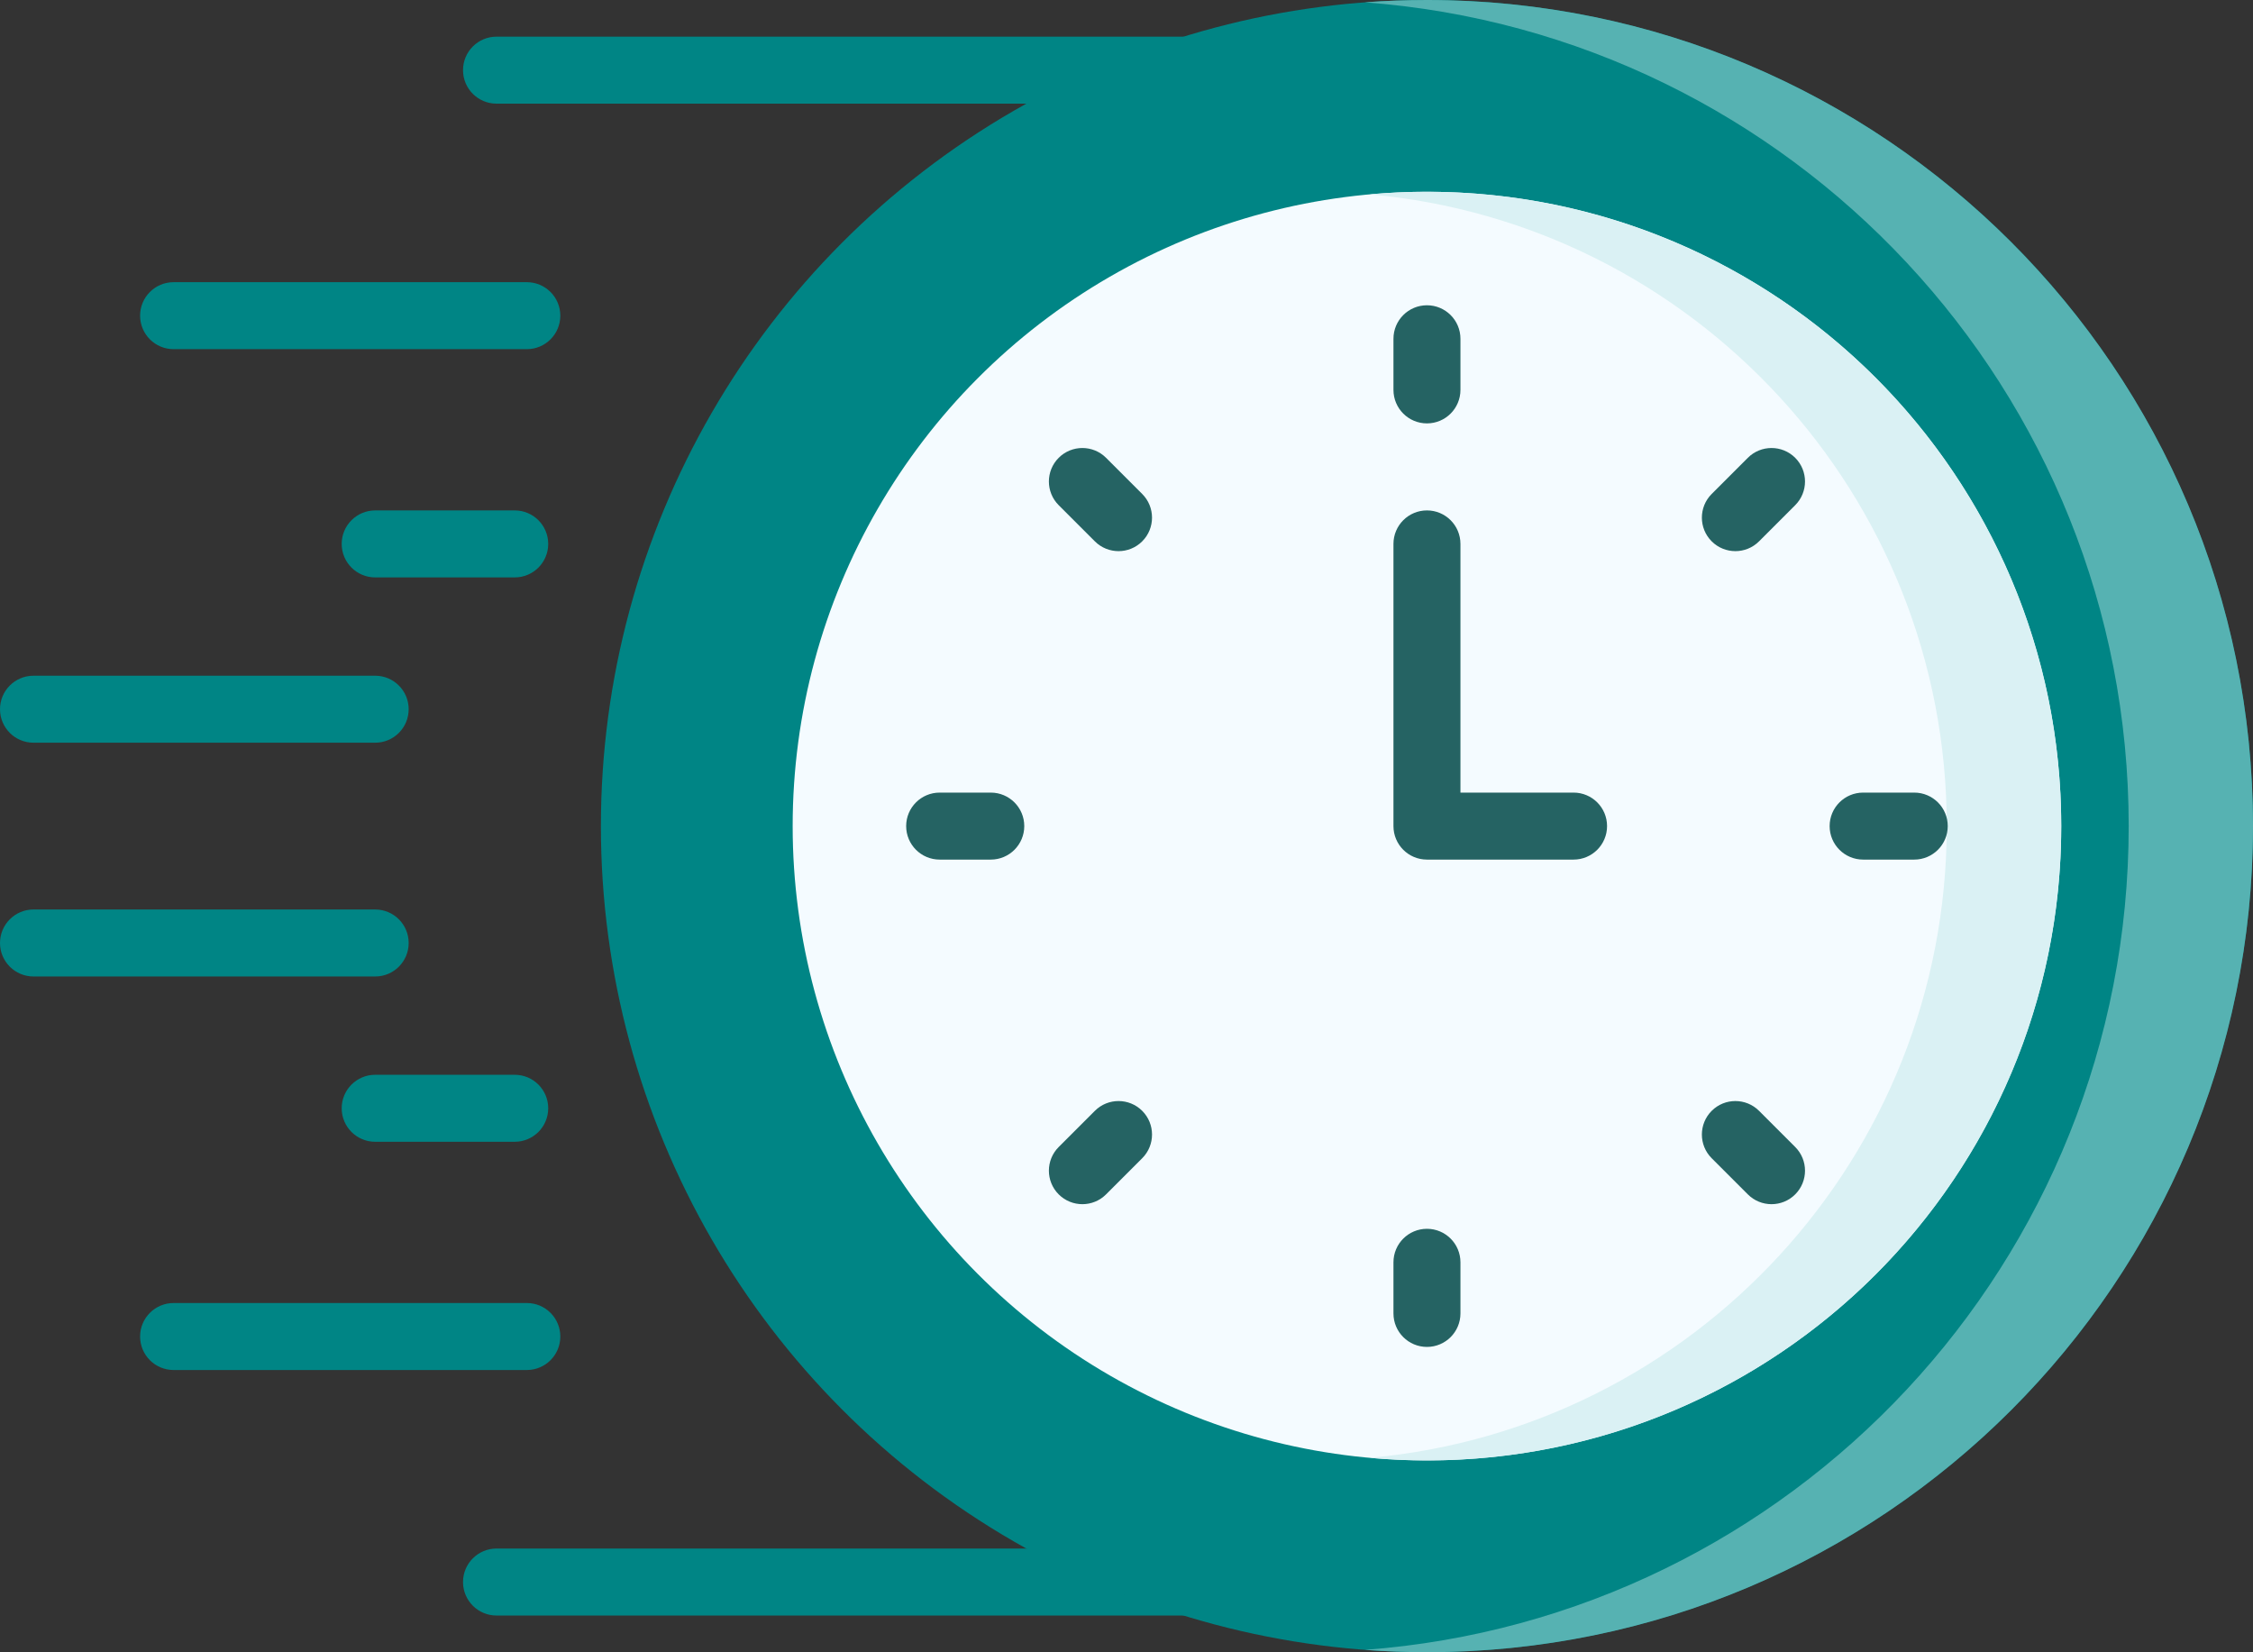 <?xml version="1.0" encoding="UTF-8"?>
<svg id="uuid-6f6d2466-79eb-49b2-9dd3-bc460849c5b4" data-name="Ebene 2" xmlns="http://www.w3.org/2000/svg" width="512" height="375.442" viewBox="0 0 512 375.442">
  <rect x="0" y="0" width="512" height="375.442" fill="#333333" stroke="none"/>
  <defs>
    <style>
      .uuid-c37b4ce3-80a9-41e2-8446-0e58cf3bcc89 {
        fill: #256363;
      }

      .uuid-c37b4ce3-80a9-41e2-8446-0e58cf3bcc89, .uuid-b50105f8-8894-4cf1-9062-84ae1b2cd975, .uuid-df7fb57c-9057-40b5-93d6-a963e8d8c09f, .uuid-f5b2da21-c341-4404-8d93-ed326975d1a4, .uuid-2478f5f7-334d-4730-8bdc-60141eb668e2 {
        stroke-width: 0px;
      }

      .uuid-b50105f8-8894-4cf1-9062-84ae1b2cd975 {
        fill: #56b2b2;
      }

      .uuid-df7fb57c-9057-40b5-93d6-a963e8d8c09f {
        fill: #daf1f4;
      }

      .uuid-f5b2da21-c341-4404-8d93-ed326975d1a4 {
        fill: #f4fbff;
      }

      .uuid-2478f5f7-334d-4730-8bdc-60141eb668e2 {
        fill: #008585;
      }
    </style>
  </defs>
  <g id="uuid-eb1f19ee-9758-4dbf-88de-5f9b96eb78d5" data-name="Capa 1">
    <g>
      <g>
        <path class="uuid-2478f5f7-334d-4730-8bdc-60141eb668e2" d="m268.786,23.553H112.834c-4.204,0-7.611-3.407-7.611-7.611s3.408-7.611,7.611-7.611h155.952c4.204,0,7.612,3.407,7.612,7.611s-3.407,7.611-7.612,7.611Z"/>
        <path class="uuid-2478f5f7-334d-4730-8bdc-60141eb668e2" d="m119.723,79.344H39.449c-4.204,0-7.611-3.407-7.611-7.611s3.408-7.611,7.611-7.611h80.274c4.204,0,7.611,3.407,7.611,7.611s-3.407,7.611-7.611,7.611v0Z"/>
        <path class="uuid-2478f5f7-334d-4730-8bdc-60141eb668e2" d="m116.971,131.21h-31.71c-4.204,0-7.611-3.407-7.611-7.611s3.408-7.611,7.611-7.611h31.711c4.204,0,7.611,3.407,7.611,7.611s-3.408,7.611-7.612,7.611v0Z"/>
        <path class="uuid-2478f5f7-334d-4730-8bdc-60141eb668e2" d="m85.261,168.771H7.611c-4.204,0-7.611-3.407-7.611-7.611s3.408-7.611,7.611-7.611h77.649c4.204,0,7.611,3.407,7.611,7.611s-3.407,7.611-7.61,7.611v0Z"/>
        <path class="uuid-2478f5f7-334d-4730-8bdc-60141eb668e2" d="m278.935,367.112H112.834c-4.204,0-7.611-3.407-7.611-7.612s3.408-7.611,7.611-7.611h166.101c4.204,0,7.611,3.407,7.611,7.611s-3.407,7.612-7.611,7.612Z"/>
        <path class="uuid-2478f5f7-334d-4730-8bdc-60141eb668e2" d="m119.723,311.321H39.449c-4.204,0-7.611-3.407-7.611-7.611s3.408-7.612,7.611-7.612h80.274c4.204,0,7.611,3.407,7.611,7.612s-3.407,7.611-7.611,7.611Z"/>
        <path class="uuid-2478f5f7-334d-4730-8bdc-60141eb668e2" d="m116.971,259.455h-31.71c-4.204,0-7.611-3.407-7.611-7.612s3.408-7.611,7.611-7.611h31.711c4.204,0,7.611,3.407,7.611,7.611s-3.408,7.612-7.612,7.612Z"/>
        <path class="uuid-2478f5f7-334d-4730-8bdc-60141eb668e2" d="m85.261,221.895H7.611c-4.204,0-7.611-3.407-7.611-7.611s3.408-7.612,7.611-7.612h77.649c4.204,0,7.611,3.407,7.611,7.612s-3.407,7.611-7.61,7.611Z"/>
      </g>
      <circle class="uuid-2478f5f7-334d-4730-8bdc-60141eb668e2" cx="324.278" cy="187.721" r="187.721"/>
      <path class="uuid-b50105f8-8894-4cf1-9062-84ae1b2cd975" d="m324.278,0c-4.752,0-9.461.18-14.124.527,97.078,7.222,173.597,88.27,173.597,187.194s-76.519,179.972-173.597,187.194c4.663.347,9.372.527,14.124.527,103.676,0,187.722-84.045,187.722-187.721S427.954,0,324.278,0h-0Z"/>
      <circle class="uuid-f5b2da21-c341-4404-8d93-ed326975d1a4" cx="324.278" cy="187.721" r="144.144"/>
      <path class="uuid-df7fb57c-9057-40b5-93d6-a963e8d8c09f" d="m324.278,43.576c-4.386,0-8.722.207-13.008.591,73.512,6.577,131.136,68.331,131.136,143.554s-57.624,136.976-131.136,143.553c4.286.383,8.622.59,13.008.59,79.609,0,144.144-64.535,144.144-144.144.001-79.608-64.535-144.144-144.144-144.144v0Z"/>
      <g>
        <path class="uuid-c37b4ce3-80a9-41e2-8446-0e58cf3bcc89" d="m324.279,96.211c-4.204,0-7.612-3.407-7.612-7.611v-11.619c0-4.204,3.407-7.611,7.612-7.611s7.611,3.407,7.611,7.611v11.618c0,4.204-3.407,7.612-7.611,7.612v0Z"/>
        <path class="uuid-c37b4ce3-80a9-41e2-8446-0e58cf3bcc89" d="m394.368,125.242c-1.947,0-3.896-.743-5.383-2.229-2.972-2.973-2.972-7.792,0-10.765l8.215-8.215c2.973-2.971,7.792-2.971,10.765,0,2.972,2.973,2.972,7.792,0,10.765l-8.215,8.215c-1.486,1.486-3.434,2.229-5.382,2.229h-0Z"/>
        <path class="uuid-c37b4ce3-80a9-41e2-8446-0e58cf3bcc89" d="m435.018,195.333h-11.617c-4.204,0-7.612-3.407-7.612-7.612s3.407-7.611,7.612-7.611h11.617c4.204,0,7.612,3.407,7.612,7.611s-3.408,7.612-7.612,7.612Z"/>
        <path class="uuid-c37b4ce3-80a9-41e2-8446-0e58cf3bcc89" d="m402.583,273.637c-1.947,0-3.896-.743-5.383-2.229l-8.215-8.215c-2.972-2.973-2.972-7.792,0-10.765,2.973-2.971,7.792-2.971,10.765,0l8.215,8.215c2.972,2.973,2.972,7.792,0,10.765-1.486,1.486-3.434,2.229-5.382,2.229h-0Z"/>
        <path class="uuid-c37b4ce3-80a9-41e2-8446-0e58cf3bcc89" d="m324.279,306.072c-4.204,0-7.612-3.407-7.612-7.612v-11.617c0-4.204,3.407-7.611,7.612-7.611s7.611,3.407,7.611,7.611v11.617c0,4.205-3.407,7.612-7.611,7.612Z"/>
        <path class="uuid-c37b4ce3-80a9-41e2-8446-0e58cf3bcc89" d="m245.974,273.637c-1.948,0-3.896-.743-5.382-2.229-2.973-2.973-2.973-7.792,0-10.765l8.215-8.215c2.972-2.971,7.792-2.971,10.764,0,2.973,2.973,2.973,7.792,0,10.765l-8.215,8.215c-1.486,1.486-3.434,2.229-5.382,2.229h0Z"/>
        <path class="uuid-c37b4ce3-80a9-41e2-8446-0e58cf3bcc89" d="m225.157,195.333h-11.618c-4.204,0-7.611-3.407-7.611-7.612s3.408-7.611,7.611-7.611h11.618c4.204,0,7.611,3.407,7.611,7.611s-3.408,7.612-7.611,7.612h-0Z"/>
        <path class="uuid-c37b4ce3-80a9-41e2-8446-0e58cf3bcc89" d="m254.189,125.242c-1.948,0-3.896-.743-5.382-2.229l-8.215-8.215c-2.973-2.973-2.973-7.792,0-10.765,2.972-2.971,7.792-2.971,10.764,0l8.215,8.215c2.973,2.973,2.973,7.792,0,10.765-1.486,1.486-3.434,2.229-5.382,2.229h0Z"/>
      </g>
      <path class="uuid-c37b4ce3-80a9-41e2-8446-0e58cf3bcc89" d="m357.597,195.333h-33.318c-4.204,0-7.612-3.407-7.612-7.612v-64.123c0-4.204,3.407-7.611,7.612-7.611s7.611,3.407,7.611,7.611v56.511h25.707c4.204,0,7.612,3.407,7.612,7.611s-3.408,7.613-7.612,7.613Z"/>
    </g>
  </g>
</svg>